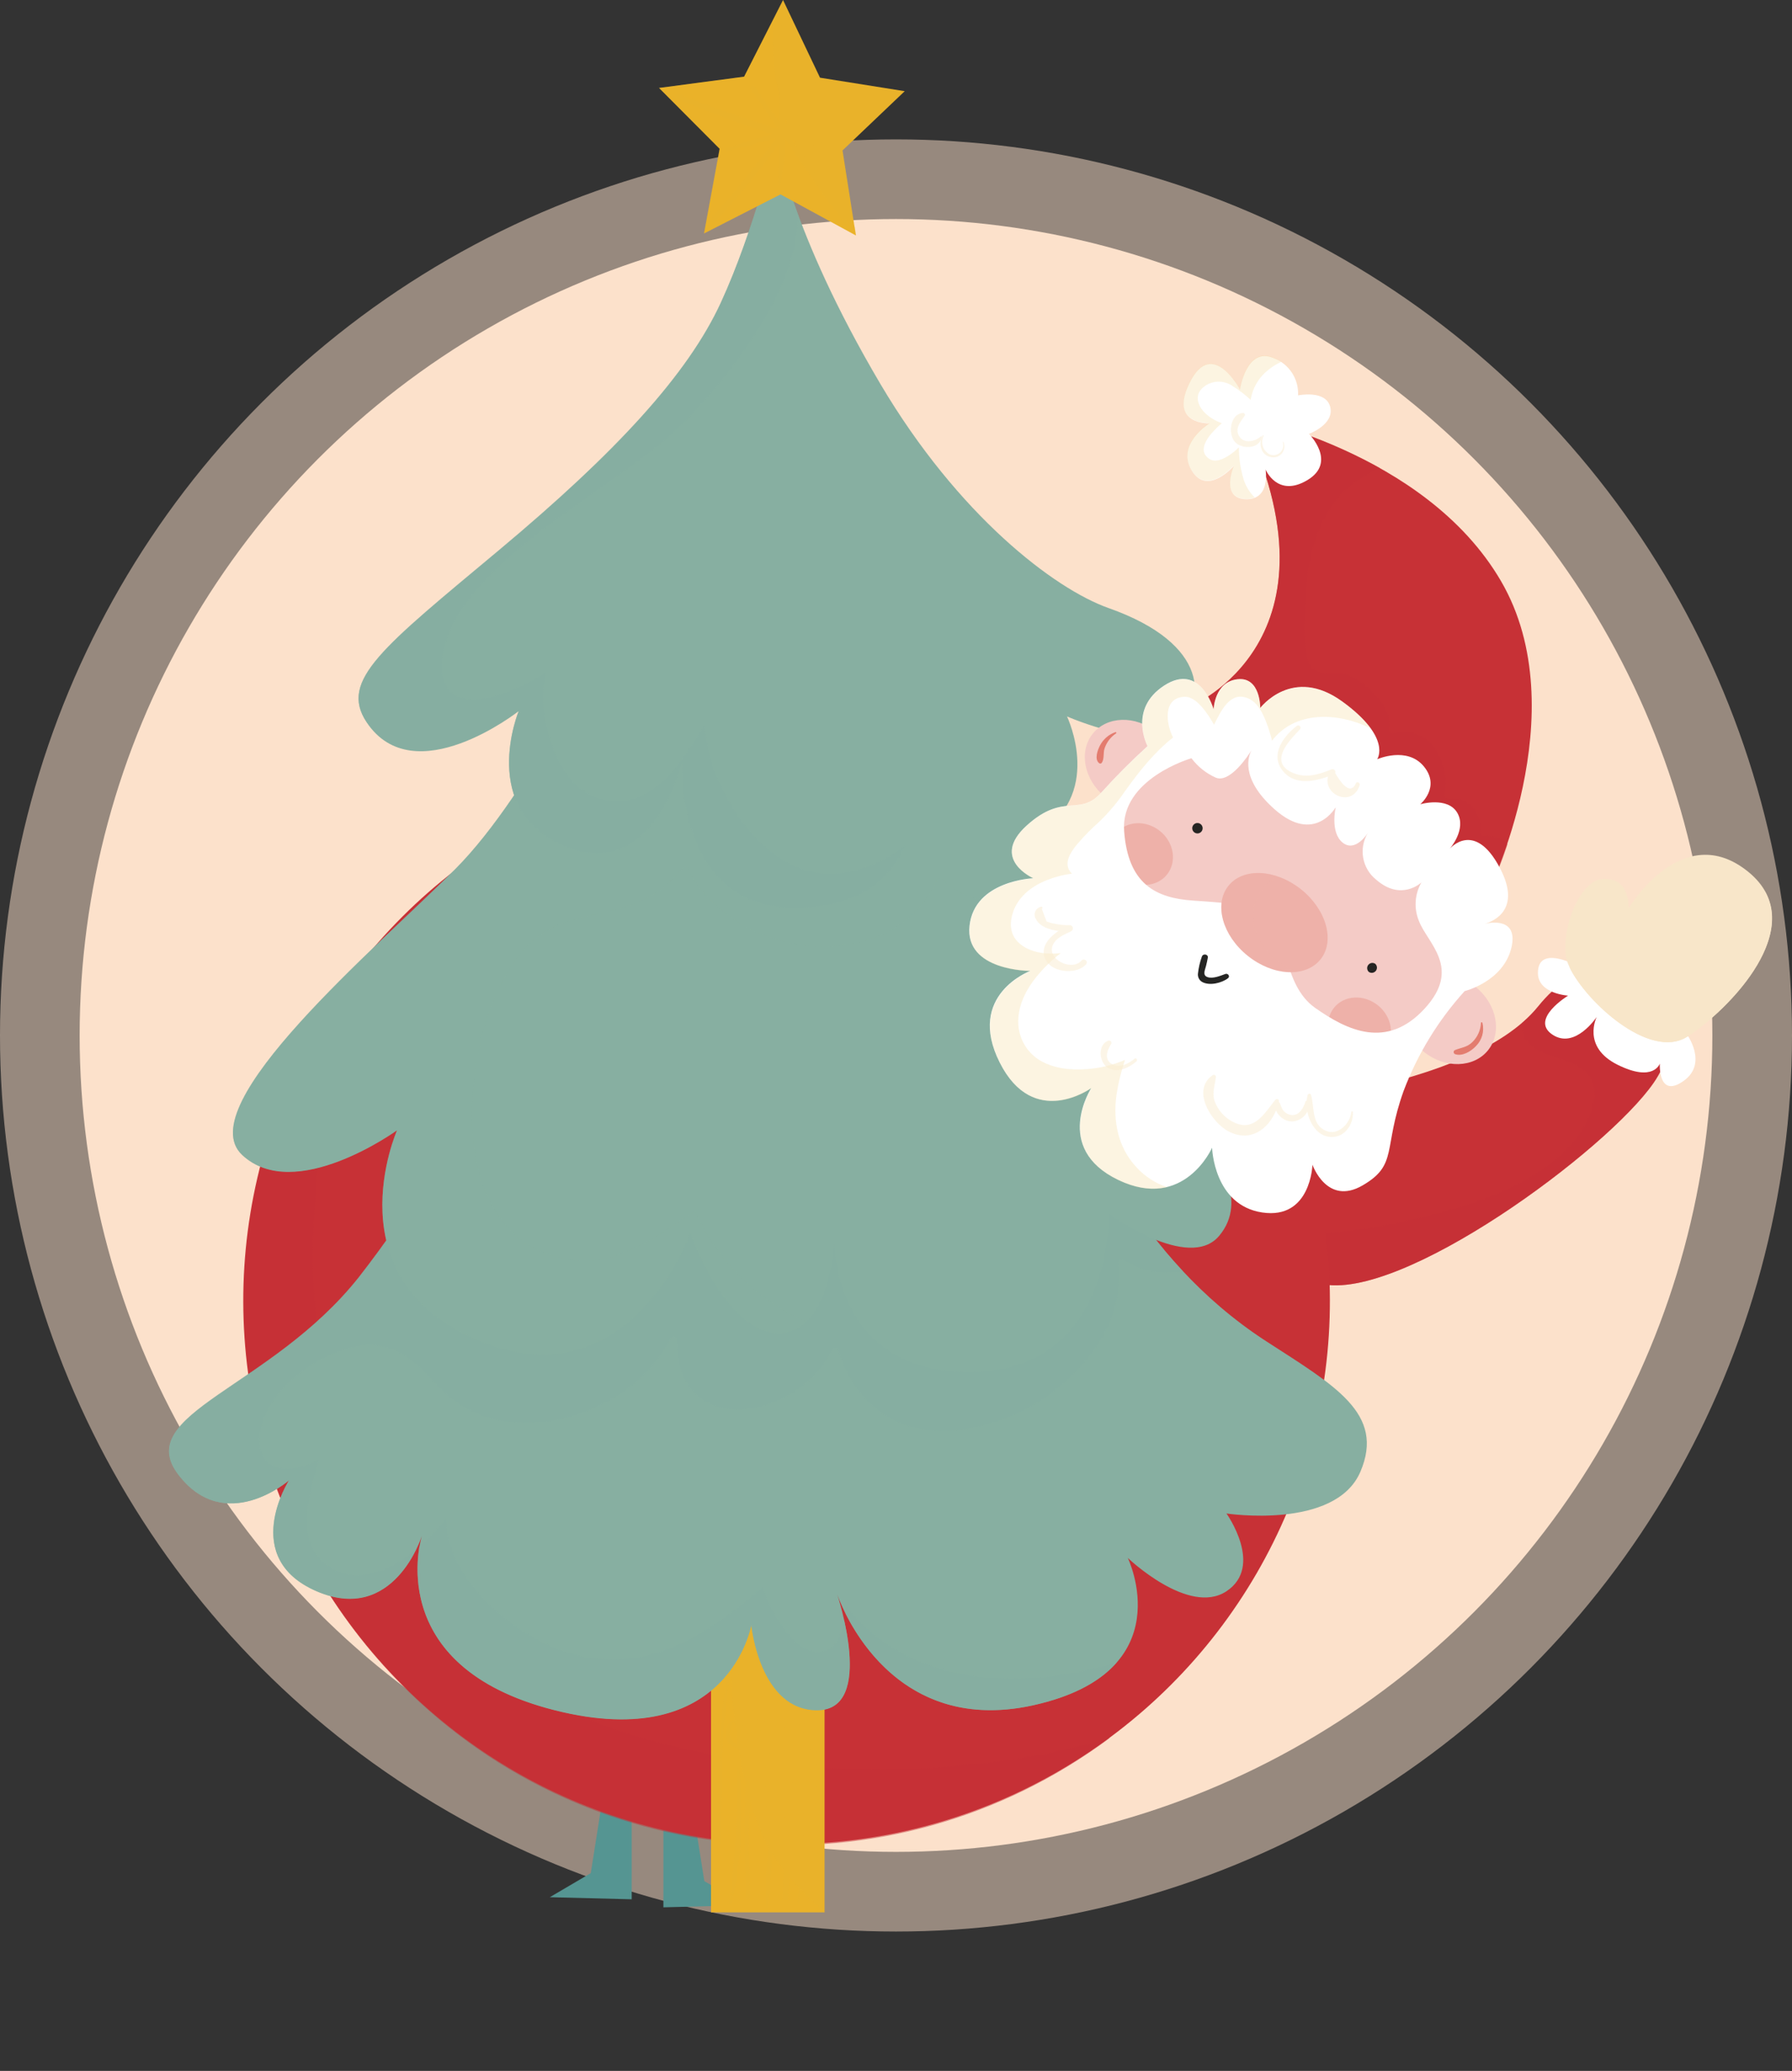 <svg xmlns="http://www.w3.org/2000/svg" xmlns:xlink="http://www.w3.org/1999/xlink" width="450px" height="520px" viewBox="0 0 450 520"><rect x="0" y="0" width="450" height="520" fill="#333333" stroke="none"/><title>D83DCCE2-6965-496D-A496-5CFF1374C233</title><g id="&#x2744;&#xFE0F;-Christmas" stroke="none" stroke-width="1" fill="none" fill-rule="evenodd"><g id="Home-(Christmas)" transform="translate(-775, -143)"><g id="Img" transform="translate(775, 143)"><circle id="Oval" fill="#FCE1CB" opacity="0.5" cx="225" cy="260" r="225"></circle><circle id="Oval" fill="#FCE1CB" cx="225" cy="260" r="205"></circle><g id="Xmas" transform="translate(4.578, 0)" fill-rule="nonzero"><path d="M307.626,277.91 C307.626,277.91 364.338,274.233 381.742,252.635 C400.151,229.803 424.553,251.713 410.685,271.865 C398.933,288.886 347.115,327.067 327.071,322.351 C307.028,317.634 297.017,302.767 307.626,277.91 Z" id="Path" fill="#C73136"></path><path d="M381.742,252.635 C380.507,254.163 379.133,255.573 377.639,256.847 C377.431,258.359 377.76,259.896 378.569,261.189 C379.76,262.681 381.355,263.798 383.163,264.404 C386.785,265.926 391.272,266.644 394.039,269.678 C397.052,272.99 395.685,277.91 393.933,281.469 C391.4,286.646 387.116,290.708 382.372,293.86 C371.87,300.838 359.209,304.3 346.997,306.851 C341.242,308.196 335.384,309.053 329.486,309.413 C322.459,309.664 315.427,309.034 308.556,307.537 C307.541,307.323 306.536,307.066 305.532,306.819 C309.047,314.697 316.708,319.907 327.103,322.34 C347.147,327.056 399.007,288.876 410.717,271.854 C424.553,251.713 400.151,229.803 381.742,252.635 Z" id="Path" fill="#C73136" opacity="0.5" style="mix-blend-mode: multiply;"></path><path d="M381.624,244.392 C381.699,249.558 389.199,249.998 389.199,249.998 C389.199,249.998 379.52,255.893 385.225,259.763 C390.93,263.632 396.39,255.336 396.39,255.336 C396.39,255.336 392.533,262.839 401.614,267.352 C410.696,271.865 412.224,267.062 412.224,267.062 C412.224,267.062 411.743,275.948 418.143,271.457 C424.543,266.966 418.859,259.463 418.859,259.463 C418.859,259.463 422.94,259.098 422,253.792 C421.06,248.487 411.166,249.408 411.166,249.408 C411.166,249.408 412.234,242.688 404.211,239.215 C396.187,235.742 393.836,243.717 393.836,243.717 C393.836,243.717 381.507,236.138 381.624,244.392 Z" id="Path" fill="#FFFFFF"></path><path d="M389.114,241.841 C392.618,250.598 409.467,266.494 419.147,260.288 C428.827,254.082 451.028,232.419 434.457,218.924 C417.886,205.429 404.35,228.11 404.35,228.11 C404.35,228.11 405.033,220.607 398.249,220.66 C391.465,220.714 386.699,235.817 389.114,241.841 Z" id="Path" fill="#F8E6C9"></path><path d="M438.539,223.694 C436.648,234.863 429.682,245.217 419.008,249.666 C407.833,254.328 397.127,250.845 389.499,242.795 C393.772,251.681 409.798,266.259 419.115,260.31 C427.769,254.832 446.274,237.082 438.539,223.694 Z" id="Path" fill="#F8E6C9" style="mix-blend-mode: multiply;"></path><polygon id="Path" fill="#559592" points="162.012 451.664 162.012 478.922 182.579 478.386 172.29 472.341 169.491 454.655"></polygon><polygon id="Path" fill="#559592" points="154.053 449.649 154.053 476.907 133.486 476.382 143.775 470.337 146.563 452.65"></polygon><circle id="Oval" fill="#C73136" transform="translate(192.947, 326.631) rotate(-45) translate(-192.947, -326.631) " cx="192.947" cy="326.631" r="136.434"></circle><path d="M87.971,239.536 C85.087,247.747 82.629,256.097 80.492,264.554 C76.577,280.127 74.409,296.09 74.029,312.146 C73.742,326.764 75.526,341.348 79.328,355.462 C82.96,369.024 88.812,381.887 96.647,393.525 C104.401,405.014 114.316,414.874 125.836,422.551 C137.962,430.58 151.563,435.5 165.656,438.737 C180.74,442.145 196.136,443.977 211.597,444.204 C227.492,444.577 243.38,443.215 258.981,440.141 C264.088,439.069 269.174,437.847 274.174,436.347 C218.866,477.621 141.541,470.935 94.086,420.777 C46.631,370.618 44.006,292.799 87.971,239.536 L87.971,239.536 Z" id="Path" fill="#C73136" opacity="0.5" style="mix-blend-mode: multiply;"></path><rect id="Rectangle" fill="#E9B22A" transform="translate(188.231, 422.986) rotate(180) translate(-188.231, -422.986) " x="173.979" y="365.795" width="28.505" height="114.382"></rect><path d="M202.484,365.795 L202.484,373.684 C202.163,373.684 201.832,373.684 201.512,373.78 C194.118,374.938 188.391,379.879 184.951,386.396 C180.998,393.9 179.609,402.604 179.203,410.975 C178.778,420.225 179.351,429.493 180.913,438.619 C181.966,446.042 183.903,453.311 186.682,460.271 C189.118,465.985 193.21,471.076 197.548,475.449 C199.129,477.036 200.753,478.537 202.484,480.005 L202.484,480.123 L173.979,480.123 L173.979,365.795 L202.484,365.795 Z" id="Path" fill="#E9B22A" opacity="0.3" style="mix-blend-mode: multiply;"></path><path d="M189.535,392.978 C190.336,392.153 191.127,392.635 191.768,393.471 C192.485,394.357 192.574,395.599 191.992,396.579 C191.832,396.837 191.372,396.676 191.49,396.376 C191.867,395.547 191.756,394.578 191.201,393.857 C190.774,393.332 190.4,393.042 189.951,393.685 C189.723,394.009 189.556,394.373 189.46,394.757 C189.187,395.563 189.254,396.445 189.645,397.2 C190.037,397.955 190.718,398.517 191.533,398.755 C193.191,399.174 194.891,398.24 195.432,396.612 C195.679,394.855 194.655,393.167 192.986,392.581 C192.644,392.442 192.644,391.842 193.082,391.874 C194.329,392.054 195.424,392.8 196.05,393.898 C196.676,394.995 196.764,396.32 196.287,397.491 C195.763,398.593 194.795,399.419 193.625,399.761 C192.456,400.103 191.198,399.928 190.165,399.281 C189.201,398.561 188.584,397.468 188.464,396.269 C188.344,395.07 188.732,393.875 189.535,392.978 L189.535,392.978 Z" id="Path" fill="#E9B22A" style="mix-blend-mode: multiply;"></path><path d="M192.088,367.188 C192.088,366.749 192.793,366.727 192.793,367.188 C192.793,373.812 193.402,381.562 191.939,388.026 C191.81,388.583 191.084,388.38 191.03,387.908 C190.165,381.369 191.426,373.759 192.088,367.188 Z" id="Path" fill="#E9B22A" style="mix-blend-mode: multiply;"></path><path d="M191.265,402.218 C191.265,401.896 191.789,401.81 191.832,402.132 C195.272,426.71 194.866,451.825 193.274,476.532 C193.21,477.422 191.821,477.432 191.874,476.532 C193.178,451.696 192.067,427.032 191.265,402.218 Z" id="Path" fill="#E9B22A" style="mix-blend-mode: multiply;"></path><path d="M196.276,450.078 C196.276,449.681 196.864,449.692 196.885,450.078 C197.424,459.375 197.128,468.703 195.998,477.947 C195.998,478.129 195.71,478.14 195.721,477.947 C196.308,468.632 196.458,459.435 196.276,450.078 Z" id="Path" fill="#E9B22A" style="mix-blend-mode: multiply;"></path><path d="M196.372,403.633 C197.555,416.462 197.702,429.367 196.81,442.221 C196.81,442.363 196.696,442.478 196.554,442.478 C196.412,442.478 196.298,442.363 196.298,442.221 C196.415,429.358 195.892,416.495 195.593,403.633 C195.582,403.118 196.319,403.139 196.372,403.633 Z" id="Path" fill="#E9B22A" style="mix-blend-mode: multiply;"></path><path d="M195.165,387.822 L195.39,387.822 C194.385,382.023 194.375,375.913 194.022,370.05 C194.022,369.343 195.09,369.353 195.09,370.05 C195.518,375.913 196.298,381.959 196.052,387.833 C196.052,387.833 196.052,387.886 196.052,387.919 C198.905,388.53 201.073,391.681 201.394,394.457 C201.772,398.085 199.566,401.483 196.105,402.604 C195.877,402.649 195.648,402.527 195.558,402.311 C195.467,402.096 195.54,401.847 195.731,401.714 C198.274,400.202 200.411,398.08 200.229,394.843 C200.048,391.434 197.601,389.998 195.037,388.412 C194.948,388.326 194.91,388.201 194.936,388.081 C194.963,387.961 195.049,387.863 195.165,387.822 Z" id="Path" fill="#E9B22A" style="mix-blend-mode: multiply;"></path><path d="M199.994,368.614 C199.994,373.62 199.994,378.636 199.727,383.62 C199.704,383.729 199.608,383.806 199.498,383.806 C199.387,383.806 199.291,383.729 199.268,383.62 C198.979,378.636 199.011,373.62 199.011,368.614 C199.011,368.341 199.231,368.121 199.503,368.121 C199.774,368.121 199.994,368.341 199.994,368.614 L199.994,368.614 Z" id="Path" fill="#E9B22A" style="mix-blend-mode: multiply;"></path><path d="M199.279,404.351 C199.296,404.291 199.35,404.25 199.412,404.25 C199.474,404.25 199.529,404.291 199.546,404.351 C201.682,427.932 200.497,452.189 198.702,475.75 C198.648,476.414 197.633,476.414 197.633,475.75 C199.524,451.932 199.118,428.243 199.279,404.351 Z" id="Path" fill="#E9B22A" style="mix-blend-mode: multiply;"></path><path d="M188.712,462.169 C188.712,461.879 189.182,461.965 189.193,462.233 C189.545,467.592 188.872,473.349 188.338,478.654 C188.338,479.051 187.708,479.062 187.718,478.654 C187.605,473.141 187.937,467.628 188.712,462.169 L188.712,462.169 Z" id="Path" fill="#E9B22A" style="mix-blend-mode: multiply;"></path><path d="M180.304,393.793 C180.524,384.881 180.11,375.965 179.064,367.113 C178.968,366.363 180.133,366.374 180.25,367.113 C181.196,374.719 181.682,382.376 181.703,390.041 C183.085,387.957 185.298,386.573 187.772,386.246 C187.398,380.63 187.505,374.959 187.494,369.332 C187.494,368.995 187.767,368.721 188.103,368.721 C188.439,368.721 188.712,368.995 188.712,369.332 C188.712,374.992 188.808,380.705 188.423,386.354 C188.84,386.664 188.883,387.426 188.253,387.511 C185.094,387.953 182.51,390.257 181.703,393.353 C181.703,394.661 181.703,395.979 181.703,397.287 C182.443,400.127 184.717,402.304 187.579,402.914 C187.773,402.969 187.914,403.136 187.935,403.337 C187.957,403.538 187.854,403.731 187.676,403.825 C187.813,403.823 187.947,403.876 188.045,403.972 C188.144,404.069 188.199,404.202 188.199,404.34 C188.488,421.244 188.904,438.18 188.669,455.073 C188.669,455.256 188.521,455.405 188.338,455.405 C188.155,455.405 188.007,455.256 188.007,455.073 C187.323,438.19 187.291,421.244 187.131,404.34 C187.123,404.147 187.233,403.969 187.408,403.89 L187.312,403.89 C184.975,403.421 182.928,402.021 181.639,400.01 C181.457,408.713 180.998,417.396 180.571,425.789 C180.55,425.875 180.473,425.936 180.384,425.936 C180.295,425.936 180.217,425.875 180.197,425.789 C179.759,416.056 180.122,406.184 180.261,396.322 C180.162,395.481 180.176,394.63 180.304,393.793 L180.304,393.793 Z" id="Path" fill="#E9B22A" style="mix-blend-mode: multiply;"></path><path d="M180.955,432.038 C181.089,432.076 181.18,432.199 181.18,432.338 C181.265,433.249 181.297,434.16 181.34,435.071 C181.34,435.543 180.635,435.543 180.624,435.071 C180.613,434.6 180.624,434.289 180.624,433.903 C180.624,433.517 180.624,433.378 180.624,433.12 C180.624,432.863 180.624,432.552 180.133,432.649 C179.673,432.434 179.353,432.584 179.171,433.11 C179.085,433.256 179.013,433.41 178.957,433.571 C178.823,433.882 178.729,434.21 178.68,434.546 C178.35,435.926 179.09,437.338 180.41,437.847 C180.968,438.074 181.593,438.065 182.144,437.823 C182.695,437.581 183.126,437.126 183.338,436.561 C183.477,435.979 183.373,435.365 183.051,434.861 C182.728,434.357 182.214,434.007 181.628,433.892 C181.244,433.839 181.34,433.195 181.725,433.206 C182.495,433.263 183.21,433.63 183.707,434.223 C184.204,434.817 184.441,435.586 184.363,436.357 C184.264,437.196 183.819,437.954 183.137,438.449 C182.455,438.944 181.598,439.13 180.774,438.962 C178.958,438.727 177.611,437.154 177.654,435.318 C177.611,433.571 178.968,431.352 180.955,432.038 Z" id="Path" fill="#E9B22A" style="mix-blend-mode: multiply;"></path><path d="M184.193,369.954 C184.239,369.801 184.38,369.696 184.54,369.696 C184.699,369.696 184.84,369.801 184.887,369.954 C185.592,374.241 185.154,379.268 184.887,383.62 C184.857,383.789 184.711,383.913 184.54,383.913 C184.369,383.913 184.222,383.789 184.193,383.62 C183.925,379.258 183.498,374.273 184.193,369.954 Z" id="Path" fill="#E9B22A" style="mix-blend-mode: multiply;"></path><path d="M182.483,452.082 C182.442,450.04 182.556,447.997 182.825,445.972 C184.393,443.276 185.356,440.269 185.646,437.161 C185.606,434.487 184.904,431.865 183.605,429.53 C183.413,430.076 182.537,430.023 182.537,429.358 C182.878,421.726 183.231,414.105 183.851,406.495 C183.851,406.248 184.246,406.237 184.246,406.495 C184.246,413.741 183.99,420.965 183.722,428.2 C183.767,428.215 183.808,428.241 183.84,428.275 C187.302,432.981 187.398,437.697 185.656,443.11 C182.291,453.54 183.776,465.62 183.701,476.521 C183.633,476.761 183.415,476.926 183.167,476.926 C182.919,476.926 182.701,476.761 182.633,476.521 C182.515,468.386 182.301,460.218 182.483,452.082 Z" id="Path" fill="#E9B22A" style="mix-blend-mode: multiply;"></path><path d="M180.357,444.332 C180.357,444 180.902,443.893 180.955,444.247 C182.643,455.212 181.468,467.217 179.118,478.022 C179.043,478.376 178.541,478.215 178.583,477.872 C180.271,466.521 180.271,455.737 180.357,444.332 Z" id="Path" fill="#E9B22A" style="mix-blend-mode: multiply;"></path><path d="M176.19,439.262 C176.286,432.241 177.397,425.949 178.038,419.079 C178.722,411.682 177.547,403.729 177.269,396.301 C176.97,388.272 176.703,380.222 176.361,372.237 C176.361,371.583 177.365,371.583 177.429,372.237 C177.889,387.49 180.357,403.901 178.818,419.079 C178.124,425.928 177.056,432.316 176.917,439.262 C176.767,447.162 176.5,455.041 176.318,462.94 C176.318,463.012 176.261,463.069 176.19,463.069 C176.119,463.069 176.062,463.012 176.062,462.94 C176.094,455.051 176.094,447.151 176.19,439.262 Z" id="Path" fill="#E9B22A" style="mix-blend-mode: multiply;"></path><path d="M268.202,280.997 C268.202,280.997 280.018,315.169 313.396,336.789 C330.565,347.915 343.311,354.926 337.029,369.568 C330.747,384.21 303.406,380.029 303.406,380.029 C303.406,380.029 312.883,393.278 303.406,399.559 C293.929,405.841 278.629,391.188 278.629,391.188 C278.629,391.188 292.519,419.786 254.996,428.158 C217.474,436.529 205.646,400.288 205.646,400.288 C205.646,400.288 215.379,429.294 200.774,429.444 C186.169,429.594 184.096,408.006 184.096,408.006 C184.096,408.006 178.53,440.506 134.736,429.444 C90.942,418.382 101.369,385.646 101.369,385.646 C101.369,385.646 94.414,407.963 74.958,399.581 C55.502,391.199 68.003,371.712 68.003,371.712 C68.003,371.712 51.977,385.646 40.224,370.318 C28.471,354.99 63.323,348.698 85.493,320.807 C99.376,303.014 111.024,283.574 120.173,262.925 L268.202,280.997 Z" id="Path" fill="#87AFA1"></path><path d="M207.965,403.482 C212.2,408.694 217.496,412.937 223.499,415.927 C235.102,421.63 248.447,422.423 261.075,420.665 C266.07,419.961 271.005,418.886 275.841,417.449 C271.963,421.887 265.488,425.799 254.996,428.168 C226.245,434.6 212.591,414.802 207.772,405.198 C207.851,404.597 207.915,404.026 207.965,403.482 Z" id="Path" fill="#87AFA1" opacity="0.7" style="mix-blend-mode: multiply;"></path><path d="M85.461,320.754 C99.344,302.96 110.992,283.52 120.141,262.871 L268.202,281.008 C273.802,295.164 282.037,308.121 292.465,319.189 C287.306,320.172 281.967,319.173 277.508,316.391 C277.038,316.102 276.226,316.477 276.3,317.088 C277.023,324.508 275.071,331.943 270.798,338.043 C262.856,349.628 250.363,357.26 236.459,359.02 C230.188,359.717 223.638,358.881 218.147,355.644 C211.95,351.999 208.029,345.793 205.945,339.019 C205.855,338.708 205.59,338.481 205.271,338.439 C204.952,338.398 204.638,338.549 204.471,338.826 C202.583,342.643 199.787,345.934 196.33,348.409 C190.763,352.46 183.199,355.119 176.318,353.404 C173.176,352.672 170.404,350.821 168.519,348.194 C166.115,344.753 165.388,340.498 165.378,336.403 C165.357,336.049 165.112,335.748 164.771,335.656 C164.429,335.563 164.067,335.7 163.871,335.996 C163.32,337.104 162.702,338.178 162.023,339.212 C156.318,347.948 146.67,353.907 136.627,356.233 C126.584,358.559 115.397,357.198 107.566,350.113 C104.201,347.069 101.433,343.328 97.662,340.745 C93.618,337.964 88.572,337.076 83.826,338.311 C78.342,339.749 73.268,342.45 69.007,346.2 C64.904,349.738 61.603,354.283 60.727,359.749 C60.15,363.351 61.079,367.252 64.926,368.378 C68.419,369.45 72.319,368.185 75.61,366.556 C74.24,370.464 73.263,374.5 72.693,378.604 C72.234,382.57 72.447,387.007 74.83,390.395 C77.504,393.949 81.82,395.863 86.241,395.454 C91.166,395.079 95.653,392.496 99.457,389.473 L99.916,389.076 C96.999,394.993 89.446,405.766 74.958,399.538 C55.492,391.166 68.003,371.669 68.003,371.669 C68.003,371.669 51.977,385.603 40.224,370.275 C28.471,354.947 63.291,348.644 85.461,320.754 Z" id="Path" fill="#87AFA1" opacity="0.7" style="mix-blend-mode: multiply;"></path><path d="M107.395,381.251 C107.491,387.329 110.141,393.117 113.806,397.919 C117.903,403.149 122.985,407.52 128.763,410.782 C134.181,414.052 140.259,416.066 146.552,416.678 C162.141,417.824 175.709,408.306 186.949,398.509 C187.812,401.313 189.041,403.991 190.603,406.473 C192.74,409.914 196.575,414.984 201.18,414.78 C205.016,414.609 206.661,410.814 207.431,407.009 C209.322,415.584 210.764,429.294 200.742,429.39 C186.148,429.53 184.064,407.952 184.064,407.952 C184.064,407.952 178.498,440.452 134.704,429.39 C98.634,420.311 99.35,396.483 100.718,388.358 C103.201,386.247 105.44,383.863 107.395,381.251 L107.395,381.251 Z" id="Path" fill="#87AFA1" opacity="0.7" style="mix-blend-mode: multiply;"></path><path d="M241.78,364.648 C241.949,364.203 242.374,363.909 242.848,363.909 C243.323,363.909 243.748,364.203 243.917,364.648 C247.571,374.456 254.975,382.248 266.353,381.176 C277.732,380.104 281.311,370.211 279.655,360.264 C279.516,359.449 280.478,358.613 281.162,359.256 C281.31,359.114 281.527,359.073 281.717,359.149 C285.264,360.585 289.346,367.531 293.683,363.104 C297.658,359.042 292.487,354.272 291.119,350.552 C291.067,350.367 291.117,350.167 291.252,350.03 C291.387,349.892 291.585,349.838 291.771,349.888 C297.188,352.107 299.87,360.607 295.617,365.055 C292.626,368.206 287.38,367.306 283.972,364.594 C286.044,373.577 277.059,383.631 268.298,385.1 C257.389,386.932 238.671,378.111 241.78,364.648 Z" id="Path" fill="#87AFA1" style="mix-blend-mode: multiply;"></path><path d="M83.11,346.704 C83.351,346.302 83.806,346.081 84.269,346.141 C84.733,346.202 85.117,346.532 85.247,346.983 C86.123,350.542 86.689,354.754 91.209,355.354 C95.034,355.848 99.061,353.511 102.341,351.292 C102.592,350.519 102.884,349.76 103.218,349.02 C104.126,347.069 107.171,348.462 106.626,350.467 C104.094,359.899 106.412,376.192 116.466,380.812 C126.979,385.646 137.011,378.593 143.967,371.036 C144.057,370.795 144.16,370.558 144.277,370.329 C144.479,369.995 144.877,369.836 145.253,369.938 C145.629,370.039 145.893,370.378 145.901,370.768 C145.559,375.292 146.478,380.415 151.553,381.744 C156.895,383.159 161.168,378.239 160.014,373.084 C159.854,372.387 160.89,371.851 161.222,372.569 C164.042,378.647 159.021,385.014 152.535,384.531 C147.73,384.091 143.884,380.344 143.304,375.538 C136.242,384.553 124.479,390.416 113.389,384.274 C104.371,379.268 99.884,365.891 101.433,355.269 C97.576,358.152 92.662,360.146 88.303,358.238 C84.307,356.534 80.386,350.917 83.11,346.704 Z" id="Path" fill="#87AFA1" style="mix-blend-mode: multiply;"></path><path d="M195.09,381.787 C195.189,381.621 195.359,381.509 195.551,381.483 C195.742,381.458 195.935,381.523 196.073,381.659 C196.746,382.43 196.768,383.395 197.302,384.274 C198.185,385.706 199.727,386.596 201.405,386.643 C204.61,386.643 206.747,383.031 206.042,380.137 C206.013,379.938 206.137,379.748 206.331,379.696 C206.524,379.644 206.726,379.746 206.8,379.933 C207.531,381.715 207.403,383.735 206.454,385.41 C205.504,387.085 203.839,388.227 201.939,388.508 C200.075,388.676 198.228,388.045 196.853,386.772 C195.625,385.657 194.043,383.417 195.09,381.787 Z" id="Path" fill="#87AFA1" style="mix-blend-mode: multiply;"></path><path d="M234.141,170.11 C234.141,170.11 252.913,207.765 274.463,227.992 C296.013,248.219 336.334,266.355 330.768,281.694 C325.202,297.033 300.179,289.958 300.179,289.958 C300.179,289.958 309.218,301.224 301.568,310.324 C293.918,319.425 273.79,304.74 273.79,304.74 C273.79,304.74 275.179,343.799 239.729,344.496 C204.279,345.193 204.973,311.718 204.973,311.718 C204.973,311.718 203.83,335.428 190.496,334.731 C177.162,334.034 168.818,309.627 168.818,309.627 C168.818,309.627 153.529,352.171 115.985,336.821 C78.441,321.472 95.13,283.816 95.13,283.816 C95.13,283.816 69.413,302.424 56.207,289.99 C43.002,277.556 90.236,237.757 109.714,218.259 C129.191,198.761 148.636,156.893 148.636,156.893 L234.141,170.11 Z" id="Path" fill="#87AFA1"></path><path d="M109.714,218.259 C129.18,198.74 148.636,156.893 148.636,156.893 L234.109,170.142 C234.109,170.142 247.966,197.818 265.456,218.474 C264.567,219.356 263.609,220.166 262.593,220.896 C254.045,226.963 239.953,229.107 232.068,220.757 C231.891,220.58 231.643,220.497 231.396,220.53 C231.148,220.564 230.931,220.711 230.807,220.928 C228.392,226.07 224.496,230.368 219.621,233.266 C211.074,238.293 200.315,238.754 190.891,236.063 C181.468,233.373 172.568,227.145 168.134,218.045 C168.009,217.829 167.79,217.684 167.543,217.653 C167.296,217.621 167.049,217.707 166.874,217.884 C165.834,219.186 164.71,220.418 163.508,221.571 C159.341,225.494 154.256,227.392 148.785,228.721 C143.048,230.125 136.723,230.993 131.691,234.316 C126.659,237.639 123.485,242.548 121.007,247.758 C119.579,250.569 118.378,253.49 117.417,256.494 C116.765,258.745 116.209,261.028 115.75,263.322 C113.752,273.172 113.122,283.688 115.504,293.517 C116.572,298.237 118.625,302.676 121.53,306.54 C128.892,316.03 141.778,319.221 152.696,314.258 C158.925,311.707 164.448,307.719 169.951,303.979 C171.396,307.391 173.224,310.628 175.4,313.626 C181.174,321.565 188.905,327.862 197.836,331.901 C195.893,333.821 193.229,334.822 190.507,334.656 C177.173,333.959 168.829,309.552 168.829,309.552 C168.829,309.552 153.54,352.096 115.996,336.746 C78.452,321.397 95.14,283.741 95.14,283.741 C95.14,283.741 69.424,302.349 56.218,289.915 C43.013,277.481 90.236,237.757 109.714,218.259 Z" id="Path" fill="#87AFA1" opacity="0.4" style="mix-blend-mode: multiply;"></path><path d="M226.235,284.063 C229.226,286.528 232.132,293.367 237.036,290.494 C241.15,288.093 239.173,282.991 240.679,279.443 L240.679,279.25 C240.562,277.771 242.592,277.449 243.286,278.532 C248.009,285.928 255.21,295.929 265.509,294.149 C277.892,292.005 276.45,279.207 271.493,270.953 L271.204,270.653 C271.097,270.538 271.043,270.382 271.054,270.225 L270.99,270.128 C270.84,269.845 270.892,269.497 271.118,269.27 C271.344,269.043 271.691,268.991 271.973,269.142 C272.344,269.401 272.701,269.68 273.042,269.978 C277.112,271.339 280.179,275.037 284.538,275.991 C294.154,278.135 298.812,266.527 290.126,261.789 C289.819,261.601 289.695,261.217 289.834,260.885 C289.973,260.552 290.333,260.372 290.681,260.46 C297.765,262.796 300.297,271.457 294.602,276.827 C289.848,281.297 283.192,279.561 277.785,276.184 C280.991,283.559 278.704,293.013 270.563,296.979 C261.717,301.267 248.661,295.135 243.18,286.389 C242.506,289.669 240.53,292.82 237.838,293.978 C232.004,296.54 225.358,290.816 224.44,285.124 C224.288,284.647 224.486,284.129 224.915,283.875 C225.345,283.621 225.892,283.699 226.235,284.063 Z" id="Path" fill="#87AFA1" style="mix-blend-mode: multiply;"></path><path d="M113.923,240.898 C114.318,239.375 116.84,239.236 117.128,240.898 C117.63,243.695 118.197,246.493 121.22,247.65 C123.048,248.309 125.075,248.092 126.723,247.061 C127.192,246.233 127.706,245.432 128.261,244.66 C129.148,243.449 131.466,244.103 130.868,245.732 C127.225,256.708 118.624,279.711 137.214,281.404 C148.764,282.476 155.912,275.455 162.856,267.47 C162.956,267.359 163.097,267.295 163.246,267.295 C163.395,267.295 163.537,267.359 163.636,267.47 C164.096,266.291 166.104,266.344 166.008,267.813 C165.698,272.733 164.203,277.46 167.023,282.058 C170.474,287.654 181.169,287.096 179.609,278.918 C179.559,278.634 179.734,278.358 180.011,278.283 C180.289,278.208 180.578,278.358 180.677,278.628 C183.306,285.349 175.773,290.162 169.876,287.793 C163.562,285.242 161.681,278.146 162.568,271.715 C157.504,282.358 142.086,287.311 131.434,284.009 C118.4,279.957 119.896,261.971 125.024,250.405 C123.542,250.95 121.932,251.043 120.398,250.673 C116.306,249.719 112.833,245.164 113.923,240.898 Z" id="Path" fill="#87AFA1" style="mix-blend-mode: multiply;"></path><path d="M184.599,244.338 C184.866,243.909 185.358,243.676 185.859,243.74 C186.359,243.805 186.777,244.155 186.928,244.638 C187.451,247.211 186.928,249.794 187.804,252.345 C188.805,255.954 191.718,258.708 195.368,259.495 C198.332,260.004 201.358,259.041 203.488,256.912 C205.892,254.436 205.123,251.209 206.394,248.336 C206.48,248.165 206.652,248.054 206.843,248.047 C207.077,247.683 207.479,247.463 207.911,247.463 C208.343,247.463 208.746,247.683 208.98,248.047 C210.614,251.402 211.117,256.311 215.668,256.922 C221.405,257.683 219.247,250.555 218.521,247.522 C218.443,247.191 218.614,246.853 218.926,246.72 C219.237,246.588 219.599,246.7 219.781,246.986 C222.474,250.952 223.414,258.616 217.046,259.452 C213.285,259.945 210.379,257.523 208.595,254.382 C207.377,259.741 200.561,263.75 195.133,263.096 C187.74,262.207 179.983,251.402 184.599,244.338 Z" id="Path" fill="#87AFA1" style="mix-blend-mode: multiply;"></path><path d="M313.641,262.078 C320.223,264.49 326.174,271.114 326.163,278.457 C326.166,278.608 326.057,278.738 325.907,278.76 C325.758,278.782 325.615,278.689 325.576,278.542 C323.684,271.65 320.127,266.216 313.235,263.536 C312.349,263.193 312.723,261.746 313.641,262.078 Z" id="Path" fill="#87AFA1" style="mix-blend-mode: soft-light;"></path><path d="M317.156,342.878 C325.18,346.2 334.743,353.243 334.646,362.858 C334.646,363.169 334.155,363.254 334.091,362.933 C332.125,352.835 324.261,349.416 316.622,344.142 C316.024,343.724 316.387,342.599 317.156,342.878 Z" id="Path" fill="#87AFA1" style="mix-blend-mode: soft-light;"></path><path d="M190.347,34.804 C190.347,34.804 193.552,57.539 216.512,96.428 C236.096,129.517 260.242,147.879 273.768,152.67 C299.485,161.738 298.096,176.391 291.141,182.683 C284.185,188.975 263.362,179.896 263.362,179.896 C263.362,179.896 273.095,200.123 255.018,209.909 C236.94,219.695 225.102,198.043 225.102,198.043 C225.102,198.043 227.891,228.056 194.973,228.056 C164.63,228.056 166.713,191.097 166.713,191.097 C166.713,191.097 159.758,221.786 137.514,212.717 C115.269,203.649 125.697,178.545 125.697,178.545 C125.697,178.545 99.371,199.254 87.469,181.332 C80.514,170.871 91.636,162.499 120.836,138.092 C150.035,113.685 168.102,94.144 176.447,76.019 C184.791,57.893 190.347,34.804 190.347,34.804 Z" id="Path" fill="#87AFA1"></path><path d="M120.836,138.028 C150.025,113.621 168.102,94.08 176.447,75.954 C184.791,57.829 190.336,34.804 190.336,34.804 C190.336,34.804 191.276,41.536 195.817,53.895 C195.817,55.138 195.731,56.392 195.593,57.625 C194.663,65.686 191.319,73.339 187.28,80.274 C183.083,87.289 178.232,93.89 172.793,99.986 C168.89,104.558 164.573,108.756 159.897,112.527 C154.929,116.451 149.704,120.031 144.533,123.697 C139.009,127.598 133.496,131.521 128.218,135.755 C123.191,139.635 118.579,144.028 114.457,148.865 C111.06,152.991 108.047,157.751 106.872,163.035 C105.995,167.023 105.899,172.747 110.226,174.826 C113.955,176.584 118.678,175.223 122.321,173.904 C125.888,172.585 129.314,170.908 132.546,168.898 C131.541,173.697 131.68,178.666 132.951,183.401 C134.137,188.3 136.274,193.316 139.907,196.907 C143.538,200.487 148.74,201.959 153.7,200.809 C158.604,199.64 162.504,195.985 165.57,192.159 C168.049,188.944 170.312,185.567 172.344,182.051 C172.807,187.967 174.48,193.725 177.259,198.965 C182.707,209.77 192.921,220.553 206.01,219.331 C212.098,218.616 217.861,216.19 222.634,212.332 C219.354,220.017 211.875,227.928 194.973,227.928 C164.63,227.928 166.713,190.969 166.713,190.969 C166.713,190.969 159.758,221.657 137.514,212.589 C115.269,203.521 125.697,178.417 125.697,178.417 C125.697,178.417 99.371,199.126 87.469,181.204 C80.514,170.806 91.636,162.435 120.836,138.028 Z" id="Path" fill="#87AFA1" opacity="0.7" style="mix-blend-mode: multiply;"></path><path d="M197.601,174.097 C200.069,174.965 201.447,177.141 204.375,177.066 C208.018,176.98 210.561,174.054 211.608,170.796 C211.608,170.646 211.523,170.506 211.49,170.367 C211.249,169.479 211.77,168.562 212.655,168.32 C213.54,168.077 214.454,168.6 214.696,169.488 C217.687,177.098 223.831,183.648 232.741,182.147 C242.624,180.486 245.562,171.235 242.079,162.767 C241.705,161.845 242.966,161.009 243.724,161.459 C244.059,161.448 244.379,161.595 244.59,161.856 C247.197,164.772 251.139,169.123 255.509,167.044 C260.456,164.686 256.909,157.697 254.099,155.135 C253.746,154.803 254.195,154.278 254.601,154.492 C259.056,156.818 262.464,163.978 258.063,168.094 C254.355,171.567 249.996,169.777 246.513,167.023 C248.062,174.301 243.126,182.319 235.829,184.752 C226.128,187.967 215.935,182.136 212.324,172.961 C211.693,176.325 209.073,178.958 205.721,179.596 C202.58,180.164 196.789,178.76 196.607,174.837 C196.616,174.595 196.733,174.371 196.927,174.227 C197.12,174.083 197.368,174.035 197.601,174.097 L197.601,174.097 Z" id="Path" fill="#87AFA1" style="mix-blend-mode: multiply;"></path><path d="M158.957,125.948 C159.069,125.589 159.379,125.328 159.75,125.28 C160.122,125.232 160.488,125.404 160.687,125.722 C161.959,128.22 163.572,130.332 166.756,129.613 C169.278,129.045 171.19,127.105 172.728,125.122 C172.85,124.94 173.085,124.872 173.284,124.961 L173.583,124.576 C174.652,123.279 176.788,124.961 175.87,126.344 C172.451,131.704 165.421,145.006 174.801,148.607 C182.868,151.694 188.605,143.162 191.447,136.935 C191.533,136.752 191.789,136.935 191.757,137.074 C190.058,145.553 182.825,155.393 172.996,150.901 C165.111,147.3 166.585,137.696 169.983,130.46 C168.548,131.563 166.765,132.108 164.961,131.993 C161.97,131.768 158.348,129.292 158.957,125.948 Z" id="Path" fill="#87AFA1" style="mix-blend-mode: multiply;"></path><path d="M184.737,104.435 C184.868,104.222 185.088,104.08 185.335,104.049 C185.582,104.018 185.83,104.1 186.009,104.274 C186.618,104.767 186.629,105.346 187.013,106.043 C187.509,106.891 188.32,107.507 189.268,107.758 C191.404,108.283 193.05,106.514 193.733,104.67 C193.792,104.477 193.937,104.323 194.126,104.253 C194.315,104.184 194.526,104.207 194.695,104.317 C194.709,104.144 194.734,103.972 194.77,103.802 C194.857,103.35 195.223,103.004 195.678,102.943 C196.133,102.882 196.576,103.12 196.778,103.534 C198.52,107.372 198.584,111.745 202.046,114.757 C203.285,115.829 204.642,116.729 206.138,115.754 C207.225,115.001 208.045,113.919 208.478,112.667 C209.119,110.92 208.734,109.226 208.905,107.457 C208.914,107.234 209.051,107.035 209.257,106.948 C209.463,106.861 209.7,106.901 209.866,107.05 C214.076,110.598 209.514,118.841 204.685,119.109 C201.618,119.259 199.182,116.033 197.665,113.749 C196.198,111.664 195.189,109.289 194.706,106.782 C193.795,108.868 191.695,110.173 189.428,110.062 C187.291,109.933 183.007,106.921 184.737,104.435 Z" id="Path" fill="#87AFA1" style="mix-blend-mode: multiply;"></path><path d="M276.984,159.005 C282.786,161.031 288.01,168.223 289.933,173.851 C289.933,173.958 289.816,174.011 289.752,173.926 C287.938,171.101 285.848,168.465 283.512,166.058 C281.268,163.914 278.491,162.392 276.247,160.28 C276.018,160.032 275.978,159.663 276.147,159.37 C276.316,159.077 276.655,158.929 276.984,159.005 Z" id="Path" fill="#87AFA1" style="mix-blend-mode: soft-light;"></path><polygon id="Path" fill="#E9B22A" points="160.923 22.081 176.147 37.366 172.226 58.611 191.426 48.803 210.347 59.115 206.992 37.774 222.613 22.896 201.341 19.508 192.056 0 182.28 19.251"></polygon><path d="M160.923,22.102 L182.291,19.283 L189.77,4.641 C189.77,5.049 189.673,5.456 189.641,5.863 C188.723,16.421 191.34,27.301 195.55,36.948 C198.755,44.301 203.424,52.083 210.069,56.971 L210.411,59.115 L191.415,48.803 L172.184,58.611 L176.094,37.356 L160.923,22.102 Z" id="Path" fill="#E9B22A" opacity="0.3" style="mix-blend-mode: multiply;"></path><path d="M165.933,23.657 C174.149,26.98 182.483,29.713 190.838,32.393 C188.552,29.038 186.255,25.672 183.947,22.328 C183.53,21.727 184.513,21.159 184.919,21.759 C186.963,24.711 189.011,27.651 191.062,30.581 C191.291,22.541 191.098,14.494 190.485,6.474 C190.411,5.713 191.554,5.713 191.671,6.474 C192.484,14.759 192.841,23.082 192.74,31.407 C195.297,27.834 197.811,24.2 200.283,20.505 C200.34,20.424 200.45,20.4 200.536,20.45 C200.622,20.5 200.656,20.608 200.614,20.698 C198.5,24.669 196.186,28.53 193.68,32.264 C201.96,29.659 210.24,27.044 218.499,24.3 C218.724,24.225 218.798,24.557 218.595,24.643 C210.764,27.923 202.569,30.924 194.321,33.497 C198.103,34.697 201.885,35.908 205.668,37.173 C205.777,37.203 205.841,37.316 205.812,37.425 C205.782,37.535 205.67,37.599 205.561,37.57 C201.768,36.927 197.975,36.059 194.204,35.04 C199.129,42.093 204.012,49.179 208.627,56.414 C208.862,56.789 208.296,57.1 208.04,56.757 C202.697,49.618 197.622,42.265 192.59,34.89 C192.408,38.804 192.009,42.705 191.394,46.574 C191.34,46.906 190.806,46.82 190.817,46.499 C190.817,43.037 190.924,39.596 190.998,36.166 C186.178,42.873 180.947,49.274 175.335,55.331 C174.748,55.985 173.786,55.02 174.385,54.377 C180.056,48.096 185.381,41.508 190.336,34.644 C186.244,35.833 182.141,36.927 178.049,37.859 C177.866,37.91 177.677,37.802 177.627,37.618 C177.577,37.435 177.685,37.245 177.868,37.195 L189.278,33.604 C181.18,31.139 173.252,28.062 165.581,24.868 C164.822,24.6 165.143,23.346 165.933,23.657 Z" id="Path" fill="#E9B22A" style="mix-blend-mode: multiply;"></path><ellipse id="Oval" fill="#F4CBC6" transform="translate(317.678, 225.358) rotate(-51.44) translate(-317.678, -225.358) " cx="317.678" cy="225.358" rx="37.298" ry="46.588"></ellipse><path d="M330.383,253.074 C327.841,256.29 328.653,261.178 332.2,264.018 C335.747,266.859 340.694,266.559 343.236,263.354 C345.779,260.149 344.967,255.25 341.42,252.42 C337.873,249.591 332.926,249.869 330.383,253.074 Z" id="Path" fill="#EEB1A9"></path><path d="M275.649,209.309 C273.106,212.525 273.918,217.402 277.465,220.242 C281.012,223.083 285.948,222.783 288.491,219.578 C291.034,216.373 290.232,211.474 286.675,208.644 C283.117,205.814 278.191,206.104 275.649,209.309 Z" id="Path" fill="#EEB1A9"></path><path d="M307.177,104.424 C307.177,104.424 353.183,112.999 372.351,145.917 C391.518,178.835 368.942,224.412 368.942,224.412 L294.517,177.248 C294.517,177.248 334.572,160.752 307.177,104.424 Z" id="Path" fill="#C73136"></path><path d="M307.177,104.424 C319.328,107.052 331.028,111.458 341.901,117.501 C339.645,118.588 337.483,119.86 335.437,121.306 C329.326,125.755 326.099,132.99 324.507,140.193 C323.697,144.055 323.243,147.984 323.15,151.93 C323.054,155.05 322.883,158.254 323.097,161.374 C323.268,163.86 323.663,167.634 326.398,168.609 C327.928,169.004 329.512,169.149 331.089,169.038 C332.487,169.036 333.866,169.374 335.106,170.024 C337.669,171.37 339.913,173.252 341.687,175.544 C343.343,177.688 344.807,180.336 344.348,183.112 C344.31,183.436 344.442,183.756 344.696,183.959 C344.951,184.161 345.292,184.218 345.598,184.109 C349.516,183.036 353.676,184.621 355.897,188.032 C358.081,191.414 358.899,195.503 358.183,199.469 C358.14,199.764 358.238,200.063 358.449,200.275 C358.659,200.486 358.957,200.585 359.252,200.541 C361.477,200.265 363.7,201.061 365.249,202.687 C366.798,204.312 367.49,206.577 367.115,208.794 C367.072,209.09 367.17,209.389 367.381,209.6 C367.591,209.812 367.889,209.91 368.184,209.866 C370.338,209.668 372.465,210.456 373.975,212.01 C372.582,216.267 370.93,220.433 369.028,224.487 L294.602,177.323 C294.602,177.323 334.572,160.752 307.177,104.424 Z" id="Path" fill="#C73136" opacity="0.5" style="mix-blend-mode: multiply;"></path><path d="M349.861,248.272 C346.281,252.774 347.724,259.881 353.012,264.136 C358.301,268.392 365.545,268.177 369.124,263.675 C372.703,259.173 371.261,252.067 365.972,247.811 C360.684,243.556 353.429,243.77 349.861,248.272 Z" id="Path" fill="#F4CBC6"></path><path d="M269.804,184.259 C266.225,188.771 267.668,195.867 272.956,200.123 C278.245,204.378 285.489,204.174 289.068,199.662 C292.647,195.149 291.205,188.053 285.863,183.808 C280.521,179.564 273.384,179.757 269.804,184.259 Z" id="Path" fill="#F4CBC6"></path><path d="M254.911,220.521 C254.911,220.521 240.124,221.057 238.885,232.451 C237.645,243.845 254.152,243.781 254.152,243.781 C254.152,243.781 237.934,249.794 246.449,266.762 C254.964,283.73 269.463,273.194 269.463,273.194 C269.463,273.194 259.654,288.307 276.215,296.261 C292.775,304.214 299.795,288.19 299.795,288.19 C299.795,288.19 300.19,302.628 312.402,304.45 C324.614,306.272 324.999,292.456 324.999,292.456 C324.999,292.456 328.62,302.853 337.584,297.654 C346.548,292.456 342.67,288.49 347.895,273.923 C351.39,264.679 356.588,256.178 363.216,248.862 C363.216,248.862 372.949,246.493 374.968,237.918 C376.646,230.65 370.257,231.486 368.28,231.969 C370.417,231.347 377.597,228.431 372.073,217.948 C365.662,205.739 359.455,213.146 359.455,213.146 C359.455,213.146 363.793,208.237 361.367,204.089 C358.942,199.94 352.072,201.945 352.072,201.945 C352.072,201.945 357.222,197.657 353.002,192.48 C348.781,187.303 341.249,190.647 341.249,190.647 C341.249,190.647 345.053,185.288 332.52,176.166 C319.988,167.044 311.889,177.763 311.889,177.763 C311.889,177.763 311.985,169.895 306.184,170.549 C300.382,171.203 300.179,178.106 300.179,178.106 C300.179,178.106 296.878,166.197 287.754,172.146 C278.629,178.095 283.587,187.356 283.587,187.356 C279.537,191.027 275.675,194.902 272.016,198.965 C266.45,205.214 262.603,198.826 253.265,207.262 C243.927,215.697 254.911,220.521 254.911,220.521 Z M294.613,190.39 C296.196,192.495 298.284,194.165 300.682,195.246 C304.25,196.8 308.908,189.661 309.731,188.343 C309.816,188.193 309.87,188.117 309.87,188.117 L309.731,188.343 C309.058,189.511 306.526,195.256 315.479,203.199 C325.543,212.128 330.843,202.685 330.843,202.685 C330.843,202.685 329.358,208.998 332.584,211.581 C335.811,214.165 338.92,209.137 338.92,209.137 C336.543,213.041 337.462,218.113 341.057,220.928 C347.328,226.384 352.361,221.582 352.361,221.582 C350.671,224.526 350.438,228.089 351.73,231.229 C353.867,236.889 362.607,243.02 353.151,253.278 C343.696,263.536 333.781,258.809 325.618,253.031 C317.456,247.254 318.481,233.737 314.56,230.522 C310.639,227.306 304.709,226.77 295.094,226.138 C285.478,225.505 278.694,221.85 277.711,208.698 C276.728,195.546 294.613,190.39 294.613,190.39 Z" id="Shape" fill="#FFFFFF"></path><path d="M321.387,99.279 C321.387,99.279 328.385,97.81 329.465,102.205 C330.544,106.6 324.122,108.947 324.122,108.947 C324.122,108.947 331.259,116.043 323.727,120.556 C316.195,125.069 313.225,117.887 313.225,117.887 C313.225,117.887 314.582,125.594 308.182,125.337 C301.782,125.079 305.254,117.008 305.254,117.008 C305.254,117.008 298.566,124.715 294.634,118.08 C290.703,111.445 299.175,106.289 299.175,106.289 C299.175,106.289 288.673,106.782 294.314,95.806 C299.955,84.83 306.793,97.821 306.793,97.821 C306.793,97.821 308.385,86.963 315.265,89.921 C319.118,91.372 321.594,95.155 321.387,99.279 L321.387,99.279 Z" id="Path" fill="#FFFFFF"></path><path d="M253.265,207.294 C262.603,198.858 266.45,205.246 272.016,198.997 C275.685,194.937 279.558,191.066 283.619,187.399 C283.619,187.399 278.662,178.138 287.786,172.189 C296.91,166.24 300.211,178.149 300.211,178.149 C300.211,178.149 300.414,171.246 306.216,170.592 C312.017,169.938 311.921,177.806 311.921,177.806 C311.921,177.806 320.02,167.087 332.552,176.209 C335.237,178.05 337.62,180.299 339.614,182.876 C331.324,178.771 320.554,178.46 314.859,185.984 C314.424,184.246 313.874,182.537 313.214,180.871 C312.338,178.728 311.077,176.305 308.887,175.373 C304.325,173.433 302.07,178.449 300.286,181.986 C299.554,180.654 298.718,179.381 297.786,178.181 C296.6,176.702 294.912,174.901 292.839,174.965 C287.412,175.201 288.192,181.611 289.987,185.18 C285.147,189.029 281.439,193.756 277.839,198.783 C276.014,201.451 273.931,203.932 271.621,206.19 C269.574,207.995 267.656,209.944 265.883,212.021 C264.644,213.543 262.999,215.772 263.64,217.863 C263.822,218.448 264.166,218.968 264.633,219.363 C262.229,219.679 259.878,220.321 257.646,221.271 C254.184,222.783 251.097,225.301 249.825,228.978 C248.928,231.583 248.981,234.445 251,236.481 C253.597,239.129 257.881,239.761 261.791,239.322 C259.537,241.071 257.487,243.07 255.68,245.282 C253.244,248.304 251.267,251.992 251.139,256.001 C250.933,259.996 252.847,263.803 256.171,266.012 C259.708,268.284 264.131,268.756 268.223,268.456 C271.562,268.235 274.841,267.456 277.924,266.151 C276.956,269.009 276.241,271.947 275.788,274.93 C274.879,281.597 276.161,288.125 280.852,293.152 C282.95,295.432 285.594,297.137 288.534,298.105 C285.243,298.919 281.183,298.673 276.268,296.325 C259.708,288.372 269.516,273.258 269.516,273.258 C269.516,273.258 255.028,283.741 246.502,266.827 C237.976,249.912 254.206,243.845 254.206,243.845 C254.206,243.845 237.731,243.92 238.938,232.515 C240.145,221.11 254.964,220.585 254.964,220.585 C254.964,220.585 243.938,215.719 253.265,207.294 Z" id="Path" fill="#F4DA99" opacity="0.3" style="mix-blend-mode: multiply;"></path><path d="M306.771,97.692 C306.771,97.692 308.363,86.834 315.244,89.793 C315.923,90.084 316.571,90.443 317.178,90.864 C315.94,91.407 314.788,92.129 313.759,93.008 C311.462,94.85 309.937,97.489 309.485,100.404 C308.086,99.104 306.565,97.941 304.944,96.931 C303.18,95.699 300.9,95.487 298.94,96.374 C297.337,97.157 295.948,98.518 296.226,100.447 C296.611,103.159 299.528,105.303 302.231,106.268 C299.538,108.594 295.671,112.699 298.951,115.132 C300.553,116.311 302.733,115.229 304.143,114.275 C305.002,113.708 305.8,113.054 306.526,112.324 C306.526,114.902 306.886,117.467 307.594,119.945 C308.1,121.824 309.096,123.533 310.479,124.897 C309.735,125.189 308.936,125.314 308.139,125.262 C301.729,125.004 305.212,116.933 305.212,116.933 C305.212,116.933 298.523,124.64 294.592,118.005 C290.66,111.37 299.132,106.214 299.132,106.214 C299.132,106.214 288.63,106.707 294.271,95.731 C299.912,84.755 306.771,97.692 306.771,97.692 Z" id="Path" fill="#F4DA99" opacity="0.3" style="mix-blend-mode: multiply;"></path><ellipse id="Oval" fill="#EEB1A9" transform="translate(315.464, 231.665) rotate(-51.44) translate(-315.464, -231.665) " cx="315.464" cy="231.665" rx="10.695" ry="14.795"></ellipse><path d="M316.013,219.963 C315.543,220.296 315.094,220.639 314.667,221.035 C310.105,224.448 308.791,230.735 311.601,235.699 C313.617,239.673 317.139,242.67 321.377,244.017 C317.52,244.606 312.829,243.266 308.801,240.061 C302.391,234.949 300.254,227.07 303.897,222.44 C306.462,219.181 311.205,218.398 316.013,219.963 Z" id="Path" fill="#EEB1A9" opacity="0.3" style="mix-blend-mode: multiply;"></path><path d="M340.779,242.012 C341.278,242.479 341.335,243.252 340.909,243.787 C340.483,244.321 339.718,244.435 339.155,244.049 C338.656,243.583 338.599,242.809 339.025,242.275 C339.451,241.74 340.216,241.626 340.779,242.012 L340.779,242.012 Z" id="Path" fill="#252523"></path><path d="M296.931,206.94 C297.495,207.39 297.588,208.213 297.14,208.778 C296.691,209.344 295.871,209.437 295.307,208.987 C294.744,208.537 294.651,207.714 295.099,207.149 C295.548,206.584 296.368,206.49 296.931,206.94 L296.931,206.94 Z" id="Path" fill="#252523"></path><path d="M298.726,240.469 C298.619,241.176 298.427,241.873 298.256,242.613 C298.032,243.534 297.305,244.906 298.673,245.357 C300.04,245.807 301.878,245.014 303.15,244.553 C303.759,244.338 304.4,245.132 303.801,245.625 C302.22,246.847 299.111,247.608 297.263,246.546 C296.548,246.112 296.152,245.3 296.248,244.467 C296.405,243.022 296.731,241.601 297.22,240.233 C297.508,239.322 298.865,239.59 298.726,240.469 Z" id="Path" fill="#252523"></path><path d="M275.488,183.851 C275.546,183.821 275.615,183.823 275.67,183.857 C275.725,183.892 275.758,183.953 275.755,184.018 C275.753,184.083 275.717,184.142 275.659,184.173 C274.281,185.088 273.259,186.45 272.764,188.032 C272.433,189.104 272.764,190.679 272.059,191.58 C271.908,191.757 271.645,191.785 271.46,191.644 C270.178,190.701 271.044,188.321 271.653,187.174 C272.464,185.618 273.836,184.43 275.488,183.851 L275.488,183.851 Z" id="Path" fill="#E37C6F"></path><path d="M360.769,263.675 C362.404,263.011 363.835,262.989 365.182,261.639 C366.471,260.365 367.234,258.65 367.318,256.837 C367.318,256.601 367.639,256.654 367.682,256.837 C368.208,258.947 367.577,261.18 366.026,262.7 C364.818,263.986 362.585,265.347 360.78,264.683 C360.585,264.593 360.459,264.398 360.456,264.182 C360.454,263.967 360.576,263.77 360.769,263.675 L360.769,263.675 Z" id="Path" fill="#E37C6F"></path><path d="M312.733,109.462 C312.326,110.294 312.268,111.255 312.571,112.131 C312.874,113.007 313.513,113.724 314.347,114.125 C315.236,114.457 316.237,114.249 316.921,113.588 C317.605,112.927 317.85,111.931 317.552,111.027 C317.552,110.93 317.659,110.877 317.712,110.973 C318.129,111.897 318.004,112.977 317.387,113.781 C316.769,114.584 315.76,114.98 314.763,114.811 C312.081,114.435 311.334,111.509 312.477,109.365 C312.584,109.226 312.797,109.323 312.733,109.462 Z" id="Path" fill="#FAECD0" opacity="0.5" style="mix-blend-mode: multiply;"></path><path d="M307.519,103.684 C307.709,103.667 307.891,103.763 307.984,103.93 C308.076,104.098 308.062,104.304 307.947,104.456 C306.878,105.935 305.425,107.672 306.633,109.59 C307.84,111.509 310.66,110.866 312.103,109.526 C312.103,109.473 312.22,109.526 312.22,109.59 C312.017,112.806 307.135,112.935 305.457,110.877 C303.78,108.819 304.314,103.984 307.519,103.684 Z" id="Path" fill="#FAECD0" opacity="0.5" style="mix-blend-mode: multiply;"></path><path d="M299.934,269.978 C300.103,269.857 300.327,269.849 300.505,269.955 C300.683,270.062 300.782,270.264 300.756,270.471 C300.5,272.486 299.773,274.351 300.393,276.399 C301.258,278.825 303.06,280.799 305.393,281.876 C310.436,284.213 313,279.496 315.671,276.152 C315.97,275.777 316.74,276.024 316.569,276.538 C316.575,276.574 316.575,276.61 316.569,276.645 L316.569,276.645 C317.071,277.256 317.114,278.114 317.637,278.789 C318.193,279.522 319.049,279.963 319.966,279.99 C321.836,279.99 322.798,278.049 323.278,276.517 C323.326,276.416 323.437,276.362 323.546,276.388 C323.583,275.917 323.662,275.451 323.781,274.995 C323.877,274.619 324.475,274.426 324.625,274.898 C325.597,278.028 324.625,282.401 328.46,283.977 C331.473,285.231 334.507,282.026 334.764,279.196 C334.785,279.104 334.867,279.039 334.962,279.039 C335.056,279.039 335.138,279.104 335.159,279.196 C335.33,282.412 333.022,285.756 329.454,285.488 C326.345,285.253 324.358,282.273 323.727,279.143 C322.987,280.545 321.585,281.47 320.009,281.597 C318.7,281.613 317.453,281.038 316.612,280.032 C316.299,279.688 316.039,279.297 315.842,278.875 C313.791,283.709 309.304,286.903 303.897,284.073 C299.645,281.855 294.485,273.751 299.934,269.978 Z" id="Path" fill="#FAECD0" opacity="0.5" style="mix-blend-mode: multiply;"></path><path d="M321.088,182.254 C321.601,181.868 322.338,182.597 321.89,183.101 C319.817,185.363 313.203,191.515 320.554,194.249 C323.759,195.428 326.826,194.367 329.817,193.177 C330.33,192.973 330.982,193.552 330.693,194.088 C333.108,198.218 334.864,199.062 335.96,196.618 C336.292,196.082 337.029,196.618 336.847,197.154 C335.17,202.695 327.787,199.865 328.888,195.01 C324.945,196.36 320.159,197.154 317.359,193.316 C314.389,189.318 317.808,184.762 321.088,182.254 Z" id="Path" fill="#FAECD0" opacity="0.5" style="mix-blend-mode: multiply;"></path><path d="M256.909,227.681 C257.229,227.617 257.315,228.088 257.037,228.217 L258.223,231.358 C258.97,231.657 259.747,231.872 260.541,232.001 C261.667,232.224 262.813,232.325 263.96,232.301 C264.361,232.263 264.729,232.525 264.826,232.917 C264.922,233.309 264.718,233.713 264.345,233.866 C262.732,234.627 260.691,235.452 259.868,237.157 C258.095,240.855 264.537,244.006 267.027,241.187 C267.646,240.48 268.8,241.391 268.17,242.109 C265.937,244.724 259.964,244.317 258.159,241.262 C256.353,238.207 258.629,235.474 261.246,233.759 C258.981,233.469 256.577,232.687 255.605,230.854 C255.196,230.288 255.108,229.549 255.374,228.902 C255.639,228.256 256.22,227.793 256.909,227.681 L256.909,227.681 Z" id="Path" fill="#FAECD0" opacity="0.5" style="mix-blend-mode: multiply;"></path><path d="M273.725,261.306 C273.976,261.218 274.254,261.305 274.409,261.52 C274.565,261.736 274.561,262.028 274.399,262.239 C273.33,263.868 272.593,266.323 274.986,267.341 C276.856,268.134 278.939,267.02 280.328,265.841 C280.734,265.498 281.204,266.151 280.809,266.505 C278.854,268.209 275.606,269.721 273.255,267.834 C271.386,266.334 271.119,262.271 273.725,261.306 Z" id="Path" fill="#FAECD0" opacity="0.5" style="mix-blend-mode: multiply;"></path></g></g></g></g></svg>